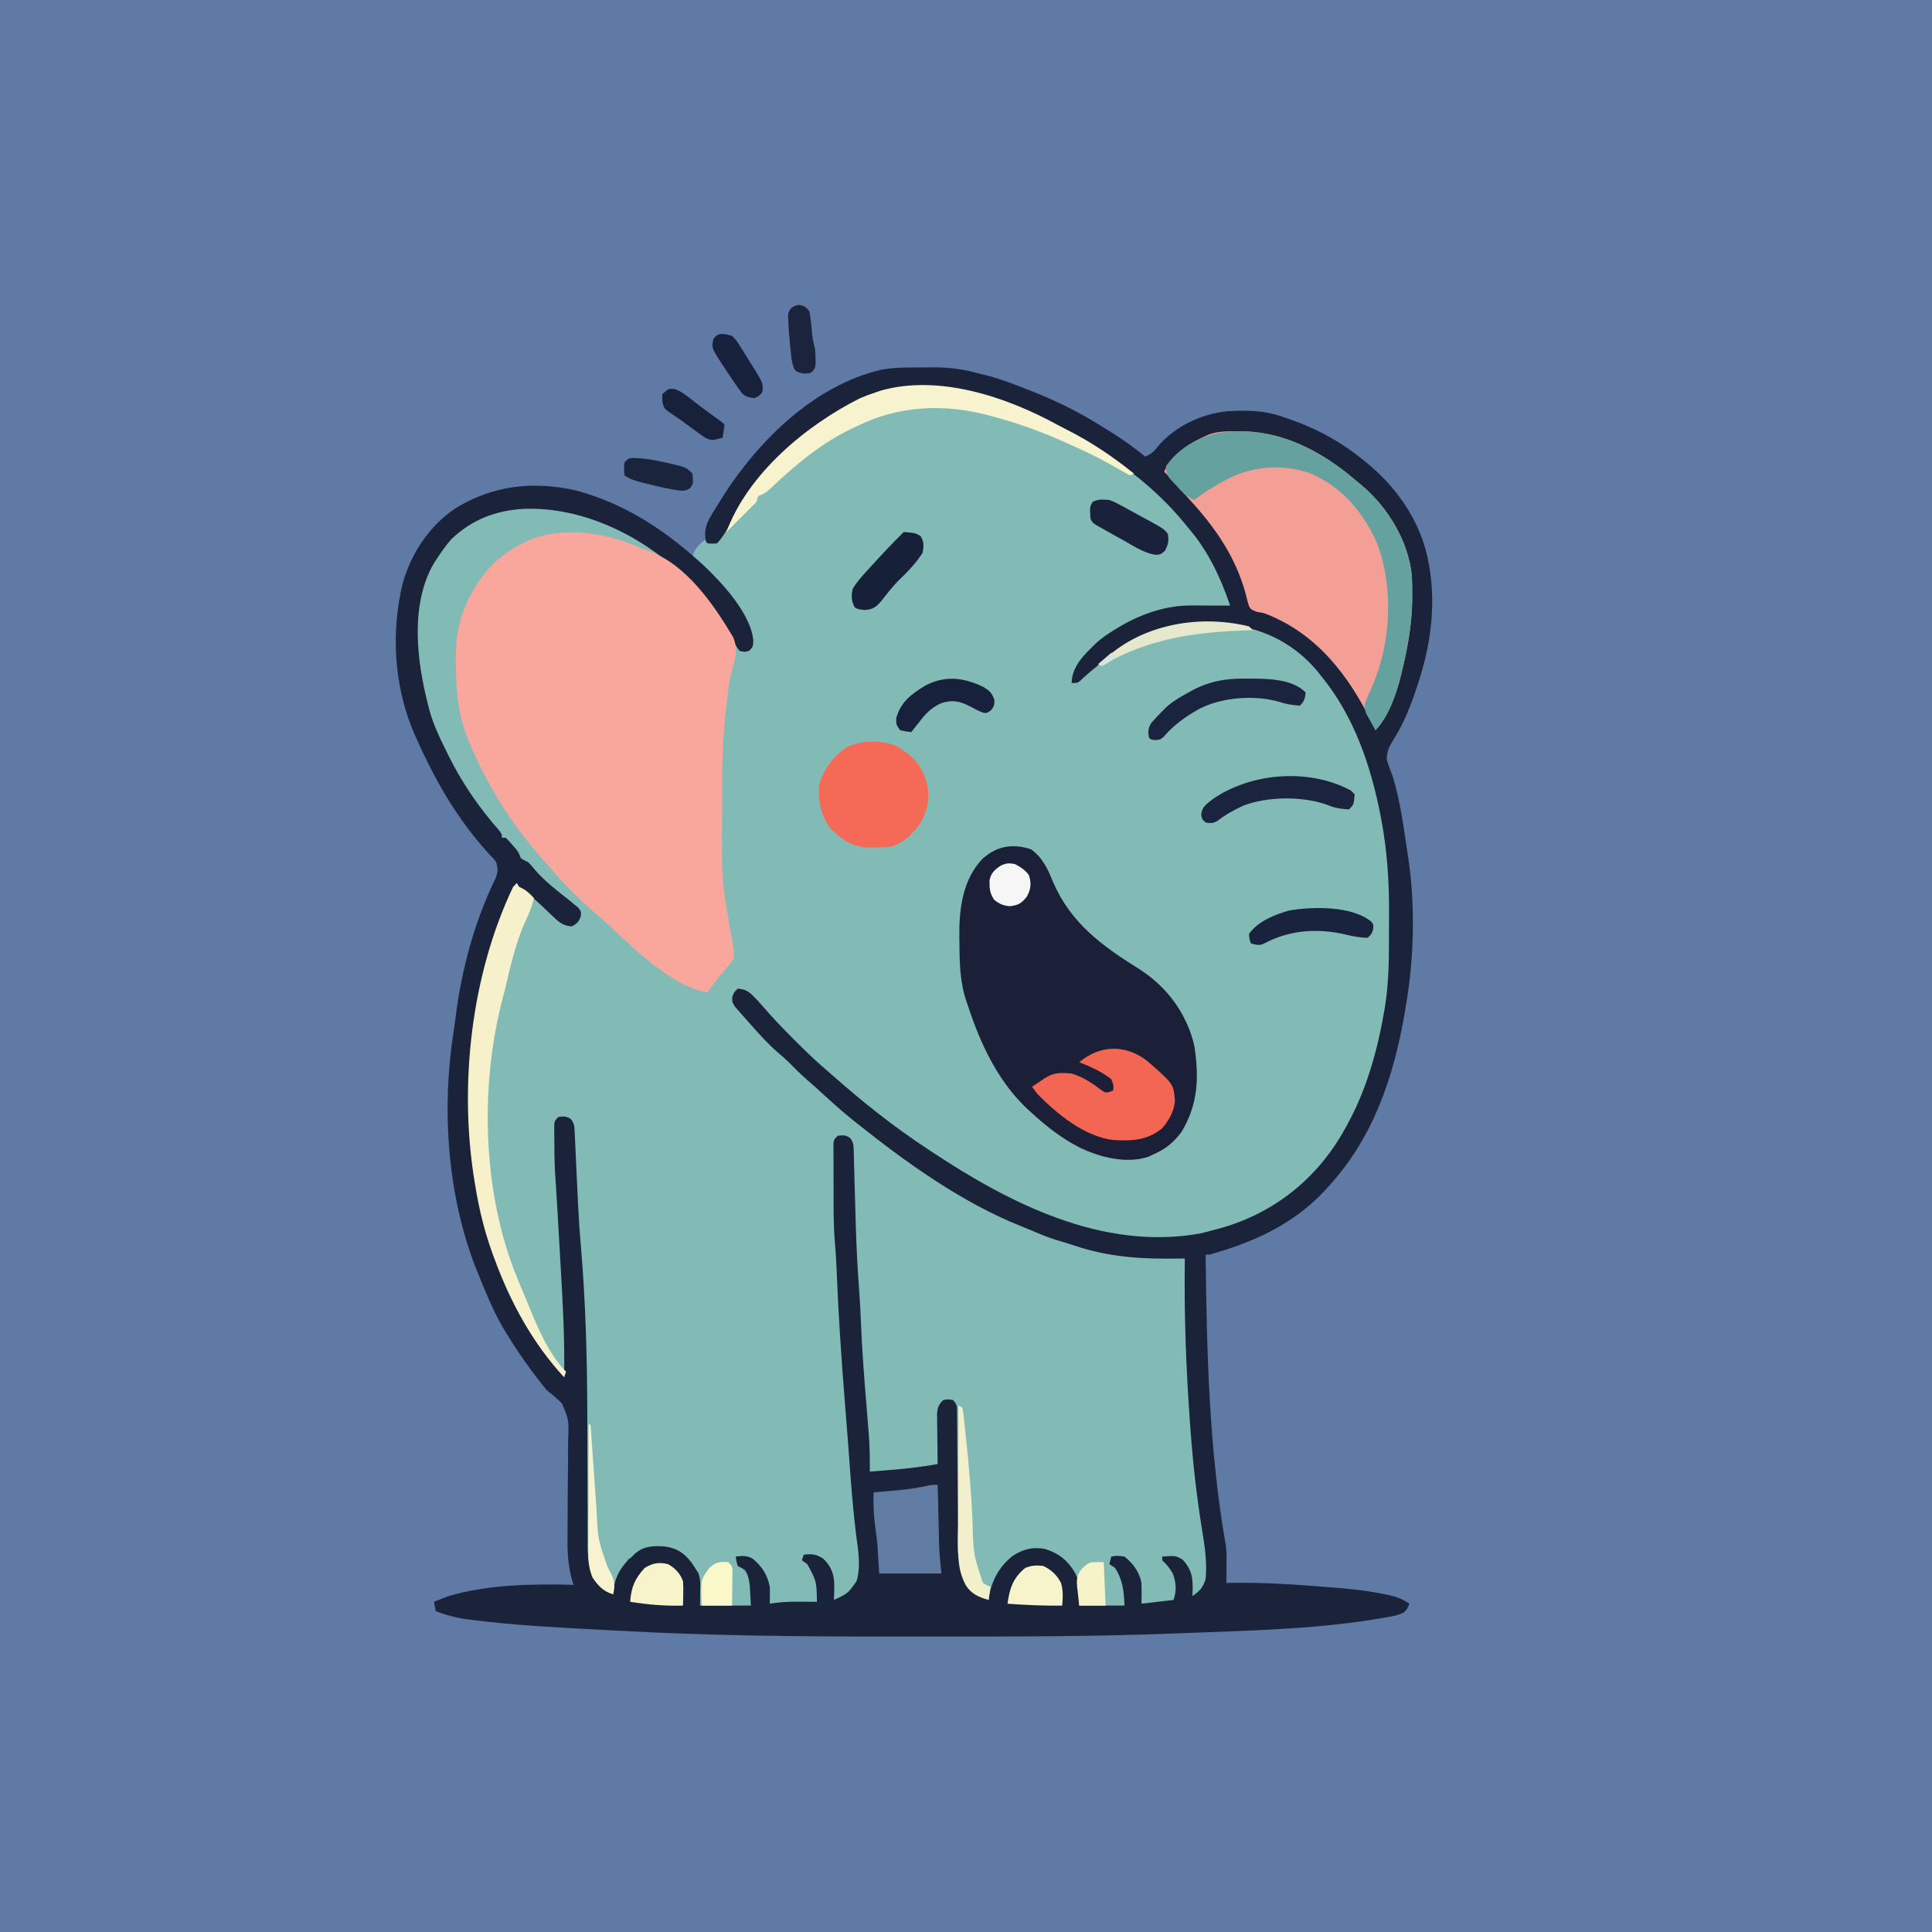 <svg version="1.1" xmlns="http://www.w3.org/2000/svg" width="1024" height="1024">
<rect width="100%" height="100%" fill="#333333" stroke="none"/>
<path d="M0 0 C337.92 0 675.84 0 1024 0 C1024 337.92 1024 675.84 1024 1024 C686.08 1024 348.16 1024 0 1024 C0 686.08 0 348.16 0 0 Z " fill="#5F7AA4" transform="translate(0,0)"/>
<path d="M0 0 C2.046 1.106 4.113 2.161 6.188 3.21 C14.646 7.519 22.552 12.14 30.206 17.782 C32.036 19.127 33.884 20.448 35.731 21.769 C49.358 31.627 61.751 42.543 71.899 56.027 C72.561 56.861 73.222 57.695 73.903 58.554 C78.067 63.972 81.492 69.642 84.712 75.652 C85.272 76.69 85.272 76.69 85.843 77.75 C88.791 83.409 91.899 89.55 91.899 96.027 C91.165 96.036 90.431 96.046 89.675 96.055 C68.955 96.361 68.955 96.361 48.899 101.027 C47.876 101.365 46.852 101.702 45.798 102.05 C31.275 107.453 15.869 117.815 8.899 132.027 C8.048 134.834 8.048 134.834 7.899 137.027 C11.782 134.85 14.989 132.327 18.337 129.402 C24.781 123.909 31.641 119.368 38.899 115.027 C40.108 114.286 40.108 114.286 41.341 113.531 C60.4 102.891 84.828 102.261 105.481 108.027 C129.101 115.806 144.906 134.374 155.884 155.952 C161.239 166.895 165.185 178.216 168.345 189.967 C168.706 191.31 169.074 192.65 169.45 193.989 C174.643 212.511 177.045 231.933 177.067 251.152 C177.071 252.179 177.074 253.206 177.077 254.264 C177.082 256.425 177.085 258.587 177.085 260.748 C177.087 263.991 177.105 267.233 177.124 270.476 C177.168 286.648 176.291 302.568 173.149 318.464 C172.979 319.329 172.81 320.193 172.635 321.083 C165.374 356.489 149.415 391.767 118.7 412.605 C107.578 419.857 95.711 424.696 82.899 428.027 C81.163 428.506 81.163 428.506 79.392 428.996 C32.397 439.958 -15.101 418.508 -54.318 394.348 C-88.481 372.947 -119.146 346.983 -147.663 318.589 C-148.401 317.856 -149.138 317.123 -149.898 316.368 C-153.988 312.267 -157.901 308.069 -161.671 303.671 C-162.765 302.412 -163.921 301.206 -165.101 300.027 C-167.703 300.347 -167.703 300.347 -170.101 301.027 C-170.967 303.262 -170.967 303.262 -171.101 306.027 C-169.535 308.765 -169.535 308.765 -167.163 311.339 C-166.332 312.301 -165.5 313.263 -164.644 314.253 C-161.842 317.308 -158.968 320.253 -155.991 323.136 C-154.124 325.004 -152.427 326.945 -150.726 328.964 C-147.292 332.962 -143.465 336.388 -139.515 339.867 C-137.425 341.737 -135.437 343.65 -133.476 345.652 C-129.856 349.322 -126.02 352.682 -122.101 356.027 C-120.645 357.282 -120.645 357.282 -119.159 358.562 C-96.505 377.999 -71.939 395.1 -46.101 410.027 C-45.333 410.471 -44.566 410.914 -43.776 411.372 C-32.525 417.833 -21.27 423.518 -9.101 428.027 C-7.902 428.475 -7.902 428.475 -6.678 428.933 C18.216 438.163 41.385 441.321 67.899 442.027 C67.921 443.497 67.921 443.497 67.944 444.997 C68.711 493.438 70.12 542.881 78.68 590.679 C80.087 598.8 81.439 607.775 78.587 615.652 C75.856 619.496 75.856 619.496 73.899 621.027 C73.239 621.027 72.579 621.027 71.899 621.027 C71.874 620.314 71.848 619.601 71.821 618.867 C71.442 612.469 70.677 608.249 66.899 603.027 C63.998 601.093 63.003 600.726 59.712 600.402 C58.454 600.278 57.196 600.154 55.899 600.027 C56.64 600.932 56.64 600.932 57.396 601.855 C58.036 602.654 58.677 603.453 59.337 604.277 C59.975 605.066 60.613 605.855 61.271 606.667 C64.229 610.953 64.175 614.884 63.899 620.027 C63.239 621.347 62.579 622.667 61.899 624.027 C56.289 624.357 50.679 624.687 44.899 625.027 C44.693 622.717 44.487 620.407 44.274 618.027 C43.522 611.326 41.734 606.791 36.899 602.027 C36.569 601.697 36.239 601.367 35.899 601.027 C33.566 600.986 31.232 600.984 28.899 601.027 C28.569 602.017 28.239 603.007 27.899 604.027 C28.82 604.417 28.82 604.417 29.759 604.816 C33.698 607.044 34.292 609.78 35.899 614.027 C35.899 617.987 35.899 621.947 35.899 626.027 C27.979 626.027 20.059 626.027 11.899 626.027 C11.693 623.737 11.487 621.448 11.274 619.089 C10.447 612.257 8.977 606.884 3.899 602.027 C-1.425 598.144 -6.961 596.099 -13.585 596.484 C-20.839 598.05 -26.706 602.608 -30.851 608.66 C-33.254 613.211 -34.702 618.089 -36.101 623.027 C-42.081 621.132 -46.103 619.171 -49.288 613.589 C-54.157 602.585 -53.418 589.751 -53.479 577.949 C-53.496 576.243 -53.513 574.538 -53.531 572.833 C-53.576 568.388 -53.611 563.943 -53.643 559.498 C-53.696 552.343 -53.76 545.188 -53.831 538.034 C-53.854 535.538 -53.87 533.042 -53.886 530.547 C-53.9 529.032 -53.913 527.517 -53.927 526.002 C-53.93 525.306 -53.932 524.61 -53.935 523.893 C-53.702 520.681 -53.702 520.681 -55.101 518.027 C-57.559 517.693 -57.559 517.693 -60.101 518.027 C-62.522 521.659 -62.405 523.553 -62.515 527.882 C-62.544 528.875 -62.544 528.875 -62.573 529.887 C-62.633 531.996 -62.679 534.105 -62.726 536.214 C-62.764 537.646 -62.803 539.078 -62.843 540.509 C-62.939 544.015 -63.023 547.521 -63.101 551.027 C-65.186 551.514 -67.272 551.999 -69.358 552.484 C-70.52 552.754 -71.682 553.025 -72.878 553.303 C-79.317 554.749 -85.286 555.072 -91.858 555.046 C-92.555 555.045 -93.252 555.044 -93.97 555.042 C-95.68 555.038 -97.39 555.033 -99.101 555.027 C-104.567 487.227 -104.567 487.227 -105.895 459.27 C-106.119 454.582 -106.372 449.896 -106.624 445.21 C-107.34 431.74 -108.055 418.275 -108.378 404.789 C-108.398 403.97 -108.418 403.151 -108.439 402.307 C-108.532 398.409 -108.612 394.511 -108.671 390.613 C-108.7 389.232 -108.728 387.852 -108.757 386.472 C-108.776 385.271 -108.794 384.07 -108.813 382.832 C-108.816 379.89 -108.816 379.89 -111.101 378.027 C-113.642 377.777 -113.642 377.777 -116.101 378.027 C-117.659 379.585 -117.228 381.082 -117.23 383.249 C-117.235 384.597 -117.235 384.597 -117.24 385.973 C-117.238 386.955 -117.235 387.937 -117.233 388.949 C-117.234 389.96 -117.235 390.971 -117.236 392.012 C-117.237 394.164 -117.235 396.317 -117.231 398.469 C-117.226 401.721 -117.231 404.974 -117.237 408.226 C-117.241 417.453 -117.223 426.614 -116.368 435.808 C-116.033 439.839 -115.865 443.868 -115.706 447.91 C-115.639 449.562 -115.572 451.214 -115.505 452.865 C-115.47 453.724 -115.435 454.582 -115.399 455.466 C-114.453 478.294 -112.724 501.034 -110.847 523.802 C-110.288 530.611 -109.767 537.423 -109.28 544.238 C-109.217 545.116 -109.154 545.995 -109.089 546.9 C-108.966 548.624 -108.842 550.349 -108.719 552.073 C-107.783 565.103 -106.699 578.071 -105.014 591.031 C-103.858 600.067 -102.886 608.632 -107.101 617.027 C-110.355 620.457 -113.582 621.766 -118.101 623.027 C-118.139 621.867 -118.139 621.867 -118.179 620.683 C-118.602 612.915 -119.589 606.901 -124.913 601.027 C-128.017 599.608 -130.738 599.833 -134.101 600.027 C-133.018 602.552 -132.032 604.093 -130.038 606.027 C-125.307 610.911 -127.101 617.474 -127.101 624.027 C-135.351 624.357 -143.601 624.687 -152.101 625.027 C-152.348 623.026 -152.596 621.026 -152.851 618.964 C-153.936 611.978 -155.418 607.782 -160.413 602.652 C-163.659 600.689 -166.349 600.321 -170.101 600.027 C-168.7 604.482 -166.456 606.843 -163.101 610.027 C-160.87 614.489 -162.057 621.246 -162.101 626.027 C-171.011 626.027 -179.921 626.027 -189.101 626.027 C-189.142 623.758 -189.183 621.489 -189.226 619.152 C-189.575 611.946 -191.296 606.61 -196.101 601.027 C-201.718 595.976 -207.585 595.643 -214.854 595.66 C-219.571 596.193 -221.605 597.92 -225.101 601.027 C-225.761 601.027 -226.421 601.027 -227.101 601.027 C-227.378 601.585 -227.655 602.143 -227.94 602.718 C-228.733 604.295 -229.538 605.865 -230.354 607.429 C-230.786 608.266 -231.218 609.102 -231.663 609.964 C-232.097 610.798 -232.532 611.632 -232.979 612.492 C-234.096 615.017 -234.668 617.308 -235.101 620.027 C-240.259 618.662 -243.304 615.412 -246.101 611.027 C-248.86 604.826 -249.532 599.808 -249.485 593.065 C-249.491 592.096 -249.496 591.127 -249.502 590.129 C-249.517 586.923 -249.512 583.717 -249.507 580.511 C-249.515 578.24 -249.525 575.969 -249.536 573.698 C-249.559 568.883 -249.574 564.068 -249.583 559.254 C-249.608 546.824 -249.692 534.394 -249.788 521.964 C-249.797 520.743 -249.807 519.521 -249.816 518.263 C-249.978 498.074 -250.483 477.936 -251.601 457.777 C-251.667 456.573 -251.733 455.368 -251.801 454.128 C-252.444 441.89 -252.444 441.89 -253.603 429.694 C-254.277 423.874 -254.509 418.036 -254.784 412.187 C-254.908 409.719 -255.032 407.251 -255.157 404.783 C-255.35 400.916 -255.54 397.049 -255.723 393.182 C-255.902 389.433 -256.092 385.685 -256.284 381.937 C-256.336 380.773 -256.389 379.608 -256.442 378.408 C-256.499 377.336 -256.556 376.264 -256.614 375.16 C-256.66 374.214 -256.706 373.269 -256.753 372.295 C-256.902 369.831 -256.902 369.831 -259.101 368.027 C-261.642 367.777 -261.642 367.777 -264.101 368.027 C-266.015 369.941 -265.268 373.304 -265.287 375.876 C-265.286 376.878 -265.285 377.881 -265.284 378.914 C-265.283 379.971 -265.282 381.029 -265.281 382.119 C-265.176 396.621 -264.205 411.084 -263.305 425.553 C-263.068 429.369 -262.84 433.185 -262.61 437.001 C-262.52 438.502 -262.43 440.002 -262.339 441.502 C-262.295 442.235 -262.251 442.967 -262.206 443.722 C-262.074 445.901 -261.943 448.079 -261.811 450.258 C-259.928 481.309 -259.928 481.309 -260.038 494.214 C-260.043 495.273 -260.047 496.332 -260.052 497.423 C-260.063 499.958 -260.079 502.492 -260.101 505.027 C-278.009 487.436 -289.509 465.428 -298.101 442.027 C-298.483 440.995 -298.483 440.995 -298.874 439.942 C-303.187 428.171 -306.081 416.392 -308.101 404.027 C-308.327 402.702 -308.327 402.702 -308.558 401.35 C-316.781 351.558 -311.507 290.32 -288.101 245.027 C-287.111 244.367 -286.121 243.707 -285.101 243.027 C-285.101 243.687 -285.101 244.347 -285.101 245.027 C-284.507 245.298 -283.914 245.569 -283.303 245.848 C-281.132 247.01 -279.634 248.199 -277.858 249.89 C-277.267 250.448 -276.675 251.005 -276.065 251.58 C-275.458 252.16 -274.851 252.741 -274.226 253.339 C-266.992 261.335 -266.992 261.335 -257.851 264.964 C-254.997 264.217 -254.997 264.217 -253.101 262.027 C-253.028 259.247 -253.564 257.621 -255.436 255.548 C-257.257 253.894 -259.129 252.329 -261.038 250.777 C-262.412 249.623 -263.786 248.468 -265.159 247.312 C-265.833 246.751 -266.507 246.191 -267.202 245.613 C-273.425 240.414 -279.275 235.094 -284.495 228.882 C-286.094 227.034 -287.778 225.346 -289.538 223.652 C-292.101 221.027 -292.101 221.027 -292.101 219.027 C-292.761 219.027 -293.421 219.027 -294.101 219.027 C-311.067 200.979 -323.371 178.005 -332.101 155.027 C-332.616 153.831 -333.132 152.634 -333.663 151.402 C-341.831 129.486 -342.059 100.518 -333.448 78.812 C-325.748 62.898 -314.923 52.241 -298.101 46.027 C-281.68 41.208 -263.902 43.248 -248.101 49.027 C-247.319 49.311 -246.538 49.595 -245.733 49.888 C-233.991 54.27 -223.38 59.87 -213.101 67.027 C-212.526 67.426 -211.952 67.826 -211.36 68.237 C-196.977 78.411 -184.2 91.153 -175.503 106.558 C-175.061 107.338 -174.619 108.119 -174.164 108.922 C-173.302 110.468 -172.459 112.025 -171.637 113.592 C-170.559 115.551 -169.554 117.328 -168.101 119.027 C-165.437 119.759 -165.437 119.759 -163.101 119.027 C-161.76 117.897 -161.76 117.897 -161.792 114.949 C-162.167 110.18 -163.626 107.321 -166.038 103.277 C-166.444 102.578 -166.85 101.879 -167.269 101.159 C-170.973 94.942 -175.274 89.418 -180.101 84.027 C-180.901 83.118 -181.702 82.209 -182.526 81.273 C-185.955 77.418 -189.428 73.65 -193.101 70.027 C-191.75 65.608 -189.839 63.683 -186.101 61.027 C-185.771 61.357 -185.441 61.687 -185.101 62.027 C-182.699 62.46 -182.699 62.46 -180.101 62.027 C-178.238 60.297 -178.238 60.297 -176.788 57.839 C-176.19 56.924 -175.592 56.009 -174.976 55.066 C-173.06 51.961 -171.173 48.839 -169.288 45.714 C-152.693 18.545 -126.909 -6.967 -96.101 -16.973 C-95.175 -17.288 -94.249 -17.602 -93.296 -17.926 C-62.695 -26.669 -26.817 -14.684 0 0 Z " fill="#82BBB5" transform="translate(560.101,224.973)"/>
<path d="M0 0 C2.194 -0.01 4.388 -0.041 6.582 -0.072 C15.521 -0.139 23.499 0.812 32.162 3.24 C33.933 3.68 35.704 4.117 37.475 4.553 C44.882 6.631 52.025 9.392 59.162 12.24 C59.986 12.568 60.81 12.896 61.659 13.233 C74.168 18.263 85.762 24.051 97.162 31.24 C98.445 32.036 99.727 32.831 101.01 33.627 C107.682 37.807 114.076 42.233 120.162 47.24 C123.375 45.868 124.961 44.456 127.037 41.678 C135.926 31.206 149.686 24.752 163.162 23.24 C173.496 22.643 183.367 22.6 193.162 26.24 C194.381 26.654 195.599 27.068 196.854 27.494 C211.953 32.742 224.9 40.008 237.162 50.24 C238.058 50.983 238.954 51.725 239.877 52.49 C255.259 65.763 266.975 83.75 270.412 103.928 C270.664 105.387 270.664 105.387 270.92 106.875 C274.136 126.556 271.351 147.326 265.162 166.24 C264.758 167.485 264.758 167.485 264.346 168.755 C261.051 178.727 257.59 187.965 251.975 196.865 C249.786 200.413 248.164 203.216 248.158 207.502 C248.919 210.579 249.976 213.301 251.162 216.24 C255.36 229.537 257.08 243.489 259.162 257.24 C259.37 258.588 259.37 258.588 259.582 259.963 C263.379 285.697 262.649 313.69 258.162 339.24 C258.023 340.075 257.884 340.91 257.74 341.77 C251.939 376.006 240.977 408.4 217.162 434.24 C216.288 435.197 215.414 436.153 214.514 437.139 C197.803 454.634 177.191 463.74 154.162 470.24 C153.502 470.24 152.842 470.24 152.162 470.24 C152.781 521.42 153.906 572.985 162.738 623.534 C163.125 625.999 163.278 628.273 163.26 630.764 C163.258 631.48 163.255 632.195 163.252 632.933 C163.239 634.261 163.239 634.261 163.225 635.615 C163.213 637.154 163.202 638.692 163.191 640.231 C163.182 641.567 163.172 642.904 163.162 644.24 C164.452 644.22 165.743 644.2 167.072 644.179 C180.637 644.033 194.048 644.644 207.568 645.729 C210.857 645.991 214.147 646.229 217.438 646.467 C227.371 647.221 237.166 648.179 246.932 650.193 C247.699 650.35 248.466 650.507 249.256 650.668 C253.383 651.595 256.678 652.832 260.162 655.24 C259.212 657.617 258.614 658.968 256.388 660.311 C254.004 661.306 251.841 661.805 249.295 662.24 C248.339 662.404 247.384 662.568 246.399 662.737 C244.859 662.986 244.859 662.986 243.287 663.24 C241.673 663.503 241.673 663.503 240.025 663.771 C207.182 668.942 173.395 669.517 140.201 670.842 C138.985 670.891 138.985 670.891 137.743 670.94 C94.831 672.642 51.925 672.7 8.985 672.626 C1.621 672.615 -5.743 672.619 -13.107 672.631 C-62.707 672.714 -112.141 672.199 -161.671 669.416 C-166.536 669.146 -171.403 668.894 -176.269 668.642 C-184.129 668.235 -191.984 667.766 -199.838 667.24 C-200.979 667.165 -202.12 667.089 -203.296 667.011 C-214.514 666.246 -225.685 665.249 -236.838 663.803 C-237.716 663.693 -238.594 663.582 -239.499 663.469 C-245.208 662.678 -250.437 661.248 -255.838 659.24 C-256.333 656.765 -256.333 656.765 -256.838 654.24 C-255.26 653.601 -253.675 652.98 -252.088 652.365 C-250.765 651.843 -250.765 651.843 -249.416 651.311 C-228.449 645.039 -204.559 644.636 -182.838 645.24 C-183.052 644.589 -183.267 643.938 -183.488 643.267 C-186.056 634.493 -186.175 626.32 -186.034 617.276 C-185.997 614.643 -185.985 612.01 -185.98 609.376 C-185.966 601.898 -185.93 594.42 -185.821 586.942 C-185.755 582.344 -185.739 577.747 -185.754 573.148 C-185.75 571.409 -185.728 569.67 -185.687 567.932 C-185.296 557.974 -185.296 557.974 -189.014 549.034 C-191.502 546.545 -194.073 544.41 -196.838 542.24 C-199.177 539.598 -201.293 536.82 -203.4 533.99 C-203.947 533.265 -204.493 532.54 -205.057 531.792 C-210.005 525.154 -214.563 518.329 -218.838 511.24 C-219.613 509.966 -219.613 509.966 -220.404 508.666 C-225.788 499.321 -229.828 489.232 -233.838 479.24 C-234.127 478.52 -234.416 477.801 -234.714 477.059 C-249.988 437.946 -252.873 392.03 -246.243 350.844 C-245.851 348.328 -245.523 345.811 -245.217 343.283 C-242.165 319.076 -235.374 294.157 -224.822 272.119 C-223.018 268.307 -222.611 266.274 -223.838 262.24 C-225.222 260.303 -225.222 260.303 -227.088 258.49 C-243.739 240.442 -255.92 219.594 -265.838 197.24 C-266.255 196.335 -266.673 195.43 -267.103 194.498 C-276.995 171.811 -279.464 145.426 -274.838 121.24 C-274.655 120.237 -274.472 119.234 -274.283 118.201 C-270.609 101.011 -260.105 84.291 -245.326 74.592 C-225.494 62.438 -204.434 60.105 -181.76 65.139 C-156.606 71.885 -136.099 85.071 -116.838 102.24 C-116.06 102.932 -115.283 103.625 -114.482 104.338 C-104.372 113.895 -88.673 130.564 -87.545 144.982 C-87.838 148.24 -87.838 148.24 -89.838 150.24 C-92.15 150.865 -92.15 150.865 -94.838 150.24 C-96.038 148.695 -96.038 148.695 -97.228 146.674 C-97.663 145.946 -98.098 145.218 -98.546 144.469 C-98.972 143.733 -99.398 142.998 -99.838 142.24 C-106.646 130.531 -114.157 120.748 -123.838 111.24 C-125.044 110.053 -125.044 110.053 -126.275 108.842 C-148.297 88.358 -178.525 73.957 -208.834 74.92 C-224.025 75.719 -236.796 80.596 -247.838 91.24 C-250.796 94.74 -253.377 98.377 -255.838 102.24 C-256.248 102.873 -256.657 103.506 -257.08 104.158 C-269.6 126.141 -265.906 155.942 -259.838 179.24 C-259.638 180.046 -259.438 180.852 -259.232 181.682 C-257.054 189.618 -253.485 196.899 -249.838 204.24 C-249.532 204.861 -249.226 205.482 -248.911 206.121 C-241.866 220.294 -233.061 233.085 -222.638 244.982 C-220.838 247.24 -220.838 247.24 -220.838 249.24 C-220.178 249.24 -219.518 249.24 -218.838 249.24 C-217.146 250.885 -217.146 250.885 -215.275 253.053 C-214.655 253.76 -214.035 254.468 -213.396 255.197 C-211.838 257.24 -211.838 257.24 -210.838 260.24 C-209.508 260.915 -208.174 261.58 -206.838 262.24 C-205.084 264.088 -205.084 264.088 -203.275 266.303 C-197.915 272.519 -191.512 277.331 -185.099 282.408 C-184.27 283.095 -183.442 283.782 -182.588 284.49 C-181.466 285.395 -181.466 285.395 -180.322 286.318 C-178.838 288.24 -178.838 288.24 -178.994 290.857 C-180.057 293.861 -180.995 294.819 -183.838 296.24 C-188.715 296.006 -191.325 293.372 -194.65 290.115 C-195.708 289.112 -196.767 288.109 -197.826 287.107 C-198.338 286.617 -198.851 286.127 -199.379 285.622 C-201.324 283.78 -203.321 282.003 -205.338 280.24 C-206.219 279.467 -206.219 279.467 -207.119 278.678 C-208.975 277.125 -210.898 275.686 -212.838 274.24 C-216.343 281.602 -219.305 288.992 -221.838 296.74 C-222.352 298.31 -222.352 298.31 -222.878 299.912 C-228.574 317.51 -232.281 334.915 -234.838 353.24 C-235.017 354.448 -235.197 355.656 -235.382 356.901 C-236.843 367.389 -237.236 377.72 -237.213 388.303 C-237.213 389.165 -237.213 390.028 -237.213 390.916 C-237.169 412.938 -235.281 435.081 -228.838 456.24 C-228.453 457.566 -228.069 458.891 -227.685 460.217 C-219.51 487.89 -206.414 512.232 -187.838 534.24 C-187.491 515.172 -188.511 496.241 -189.634 477.217 C-189.87 473.184 -190.098 469.151 -190.328 465.117 C-190.667 459.178 -191.008 453.239 -191.357 447.301 C-191.415 446.303 -191.415 446.303 -191.475 445.285 C-191.68 441.82 -191.892 438.357 -192.115 434.893 C-192.16 434.179 -192.206 433.464 -192.253 432.728 C-192.38 430.758 -192.508 428.788 -192.637 426.818 C-192.945 421.333 -193.022 415.858 -193.025 410.365 C-193.037 409.309 -193.05 408.254 -193.062 407.166 C-193.064 406.162 -193.066 405.158 -193.068 404.123 C-193.072 403.23 -193.076 402.337 -193.081 401.417 C-192.838 399.24 -192.838 399.24 -190.838 397.24 C-188.057 396.884 -186.503 396.745 -184.214 398.448 C-182.415 400.791 -182.387 402.294 -182.253 405.233 C-182.2 406.253 -182.147 407.273 -182.092 408.324 C-182.048 409.434 -182.004 410.543 -181.959 411.686 C-181.872 413.421 -181.872 413.421 -181.784 415.192 C-181.601 418.916 -181.437 422.64 -181.275 426.365 C-181.051 431.201 -180.818 436.037 -180.584 440.873 C-180.497 442.704 -180.497 442.704 -180.408 444.572 C-180.043 451.997 -179.523 459.39 -178.873 466.795 C-176.483 495.154 -175.698 523.579 -175.564 552.029 C-175.558 553.208 -175.553 554.387 -175.547 555.601 C-175.496 566.512 -175.464 577.422 -175.457 588.333 C-175.452 594.394 -175.428 600.456 -175.391 606.517 C-175.382 608.792 -175.379 611.067 -175.385 613.341 C-175.392 616.494 -175.374 619.645 -175.352 622.797 C-175.36 623.712 -175.368 624.626 -175.377 625.568 C-175.287 632.655 -173.969 639.866 -169 645.221 C-166.732 647.228 -164.548 648.885 -161.838 650.24 C-161.755 649.25 -161.673 648.26 -161.588 647.24 C-160.566 640.231 -157.174 634.832 -151.838 630.24 C-151.37 629.774 -150.902 629.307 -150.42 628.826 C-145.716 624.668 -141.115 624.556 -134.994 624.83 C-128.361 625.692 -124.556 627.979 -120.463 633.24 C-119.549 634.547 -118.671 635.881 -117.838 637.24 C-117.265 638.114 -117.265 638.114 -116.681 639.006 C-115.439 642.297 -115.628 645.529 -115.713 648.99 C-115.754 651.383 -115.795 653.775 -115.838 656.24 C-106.928 656.24 -98.018 656.24 -88.838 656.24 C-88.961 654.033 -89.085 651.826 -89.213 649.553 C-89.282 648.311 -89.352 647.07 -89.424 645.791 C-89.805 642.522 -90.332 640.149 -91.838 637.24 C-92.518 636.91 -93.199 636.58 -93.9 636.24 C-94.54 635.91 -95.179 635.58 -95.838 635.24 C-96.588 632.615 -96.588 632.615 -96.838 630.24 C-93.498 629.831 -90.894 629.621 -87.92 631.365 C-82.957 635.429 -80.133 639.918 -78.838 646.24 C-78.772 647.822 -78.752 649.407 -78.775 650.99 C-78.784 651.789 -78.793 652.589 -78.802 653.412 C-78.82 654.317 -78.82 654.317 -78.838 655.24 C-77.703 655.077 -76.569 654.913 -75.4 654.744 C-70.863 654.177 -66.404 654.126 -61.838 654.178 C-61.063 654.182 -60.288 654.187 -59.49 654.191 C-57.606 654.203 -55.722 654.221 -53.838 654.24 C-54.041 643.36 -54.041 643.36 -58.963 634.24 C-59.911 633.58 -60.86 632.92 -61.838 632.24 C-61.508 631.25 -61.178 630.26 -60.838 629.24 C-56.458 628.802 -54.356 628.911 -50.588 631.303 C-46.591 635.15 -44.97 638.888 -44.662 644.357 C-44.651 647.325 -44.706 650.275 -44.838 653.24 C-37.385 649.774 -37.385 649.774 -32.838 643.24 C-30.395 635.247 -32.095 626.291 -33.15 618.178 C-34.712 605.383 -35.719 592.579 -36.639 579.726 C-36.765 577.967 -36.891 576.209 -37.017 574.451 C-37.113 573.11 -37.113 573.11 -37.211 571.741 C-37.714 564.771 -38.271 557.806 -38.845 550.842 C-40.899 525.813 -42.547 500.822 -43.538 475.728 C-43.713 471.489 -43.986 467.282 -44.377 463.057 C-45.138 453.822 -45.024 444.548 -45.023 435.289 C-45.025 432.022 -45.043 428.755 -45.062 425.488 C-45.065 423.412 -45.067 421.336 -45.068 419.26 C-45.075 418.283 -45.082 417.306 -45.09 416.299 C-45.087 415.4 -45.084 414.502 -45.081 413.575 C-45.082 412.784 -45.083 411.993 -45.085 411.178 C-44.838 409.24 -44.838 409.24 -42.838 407.24 C-40.058 406.884 -38.503 406.75 -36.208 408.442 C-34.393 410.824 -34.42 412.341 -34.345 415.321 C-34.312 416.363 -34.278 417.405 -34.244 418.479 C-34.222 419.612 -34.2 420.745 -34.177 421.912 C-34.125 423.679 -34.125 423.679 -34.072 425.481 C-33.999 428.006 -33.932 430.532 -33.871 433.058 C-33.712 439.601 -33.507 446.143 -33.306 452.686 C-33.268 453.965 -33.23 455.244 -33.191 456.563 C-32.869 467.092 -32.319 477.582 -31.535 488.087 C-31.091 494.061 -30.755 500.027 -30.521 506.012 C-29.928 521.172 -28.732 536.263 -27.492 551.382 C-27.216 554.755 -26.947 558.128 -26.677 561.502 C-26.593 562.505 -26.509 563.509 -26.422 564.542 C-25.872 571.454 -25.745 578.308 -25.838 585.24 C-22.275 584.955 -18.712 584.662 -15.15 584.365 C-13.668 584.247 -13.668 584.247 -12.156 584.127 C-4.656 583.496 2.737 582.466 10.162 581.24 C10.147 580.352 10.131 579.465 10.115 578.55 C10.064 575.247 10.026 571.945 9.998 568.643 C9.982 567.215 9.962 565.787 9.936 564.359 C9.9 562.304 9.883 560.249 9.869 558.193 C9.854 556.957 9.838 555.722 9.822 554.448 C10.186 551.016 10.703 549.62 13.162 547.24 C15.725 546.865 15.725 546.865 18.162 547.24 C20.582 549.66 20.409 550.929 20.452 554.231 C20.451 554.924 20.45 555.616 20.449 556.329 C20.456 557.06 20.463 557.79 20.47 558.543 C20.484 560.133 20.493 561.724 20.498 563.314 C20.506 565.843 20.527 568.371 20.55 570.899 C20.599 576.284 20.632 581.668 20.662 587.053 C20.698 593.257 20.741 599.462 20.798 605.667 C20.818 608.137 20.827 610.608 20.835 613.079 C20.332 631.222 20.332 631.222 27.162 647.24 C30.344 649.566 33.646 651.468 37.162 653.24 C37.245 652.436 37.327 651.631 37.412 650.803 C39.221 642.21 43.153 635.038 50.198 629.697 C55.746 626.204 60.681 625.029 67.162 626.24 C74.594 628.633 79.312 632.482 83.162 639.24 C86.071 645.189 85.162 648.884 85.162 656.24 C93.082 656.24 101.002 656.24 109.162 656.24 C108.808 648.436 108.346 642.884 104.162 636.24 C103.172 635.58 102.182 634.92 101.162 634.24 C101.492 632.92 101.822 631.6 102.162 630.24 C105.225 629.74 105.225 629.74 109.162 630.24 C113.692 633.882 117.144 638.471 118.162 644.24 C118.3 647.925 118.252 651.55 118.162 655.24 C123.772 654.58 129.382 653.92 135.162 653.24 C136.804 648.316 136.576 644.46 134.912 639.553 C133.272 636.448 131.7 634.603 129.162 632.24 C129.162 631.58 129.162 630.92 129.162 630.24 C136.322 629.755 136.322 629.755 139.975 631.865 C145.024 637.347 145.47 641.836 145.268 649.045 C145.233 649.769 145.198 650.494 145.162 651.24 C148.968 648.536 150.767 646.69 152.162 642.24 C153.056 633.27 151.644 624.4 150.197 615.566 C147.377 598.195 145.461 580.788 144.162 563.24 C144.096 562.341 144.029 561.441 143.96 560.514 C141.796 531.06 140.689 501.772 141.162 472.24 C140.444 472.256 139.726 472.272 138.985 472.288 C119.28 472.66 101.401 471.764 82.674 465.428 C79.767 464.445 76.866 463.567 73.912 462.74 C69.24 461.346 64.798 459.525 60.323 457.596 C58.261 456.711 56.185 455.858 54.096 455.041 C23.195 442.659 -5.909 421.885 -31.838 401.24 C-32.766 400.505 -33.694 399.771 -34.65 399.014 C-40.673 394.171 -46.392 389.061 -52.052 383.807 C-54.364 381.677 -56.704 379.601 -59.088 377.553 C-62.511 374.589 -65.677 371.421 -68.849 368.193 C-70.718 366.358 -72.645 364.673 -74.65 362.99 C-79.672 358.658 -84.075 353.768 -88.456 348.804 C-89.373 347.766 -90.295 346.732 -91.223 345.704 C-92.528 344.251 -93.808 342.777 -95.088 341.303 C-95.835 340.448 -96.583 339.593 -97.353 338.713 C-98.838 336.24 -98.838 336.24 -98.697 333.549 C-97.838 331.24 -97.838 331.24 -95.838 329.24 C-91.693 329.505 -89.763 330.834 -86.963 333.803 C-86.346 334.443 -85.73 335.084 -85.095 335.744 C-83.839 337.133 -82.59 338.528 -81.37 339.948 C-76.46 345.656 -71.234 350.992 -65.9 356.303 C-65.045 357.162 -64.19 358.021 -63.308 358.906 C-58.313 363.894 -53.206 368.658 -47.838 373.24 C-46.599 374.321 -45.363 375.403 -44.127 376.486 C-37.153 382.569 -30.132 388.543 -22.838 394.24 C-21.444 395.337 -21.444 395.337 -20.023 396.455 C-12.054 402.668 -3.881 408.466 4.537 414.053 C5.185 414.484 5.833 414.915 6.5 415.359 C48.203 443.034 97.395 468.193 149.037 459.053 C151.424 458.496 153.8 457.893 156.162 457.24 C156.802 457.074 157.442 456.908 158.101 456.736 C186.316 449.322 209.294 431.886 224.194 406.729 C224.854 405.568 225.51 404.405 226.162 403.24 C226.496 402.646 226.83 402.053 227.174 401.441 C237.467 382.812 243.249 361.94 246.85 341.053 C246.969 340.365 247.089 339.677 247.212 338.968 C249.39 325.5 249.349 311.973 249.348 298.368 C249.35 295.143 249.368 291.918 249.387 288.693 C249.432 272.388 248.41 256.414 245.412 240.365 C245.245 239.46 245.077 238.555 244.904 237.623 C239.728 210.909 230.675 184.427 213.162 163.24 C212.118 161.933 212.118 161.933 211.053 160.6 C199.831 147.248 184.213 138.846 166.912 136.615 C164.998 136.463 163.08 136.343 161.162 136.24 C160.471 136.201 159.78 136.162 159.067 136.121 C130.447 134.701 108.301 145.577 87.35 164.49 C86.787 165.032 86.223 165.573 85.643 166.131 C84.162 167.24 84.162 167.24 81.162 167.24 C81.358 158.047 88 152.137 94.226 145.989 C97.391 143.131 100.835 140.884 104.475 138.678 C105.247 138.207 106.019 137.737 106.814 137.252 C118.287 130.532 131.282 126.079 144.655 126.143 C145.853 126.146 147.052 126.149 148.287 126.152 C150.144 126.165 150.144 126.165 152.037 126.178 C153.298 126.182 154.559 126.187 155.858 126.191 C158.959 126.203 162.061 126.22 165.162 126.24 C160.075 111.237 153.533 97.356 143.162 85.24 C142.257 84.141 141.352 83.04 140.448 81.939 C125.873 64.36 107.935 50.592 88.162 39.24 C87.176 38.661 87.176 38.661 86.17 38.07 C55.987 20.382 17.335 4.14 -18.275 12.74 C-36.167 17.981 -52.41 28.518 -65.838 41.24 C-67.187 42.392 -68.541 43.538 -69.9 44.678 C-83.084 56.283 -92.655 71.341 -101.716 86.239 C-103.282 88.808 -104.702 91.104 -106.838 93.24 C-109.4 93.428 -109.4 93.428 -111.838 93.24 C-112.838 92.24 -112.838 92.24 -113.119 88.6 C-113.055 84.144 -111.672 81.315 -109.338 77.49 C-108.976 76.892 -108.614 76.293 -108.242 75.677 C-107.128 73.851 -105.987 72.044 -104.838 70.24 C-104.179 69.19 -103.52 68.139 -102.842 67.057 C-84.027 37.946 -54.622 9.301 -19.838 1.24 C-13.246 -0.041 -6.687 0.018 0 0 Z " fill="#1B233B" transform="translate(486.838,194.76)"/>
<path d="M0 0 C1.58 0.669 3.184 1.282 4.805 1.844 C24.956 8.967 39.435 30.112 49.891 47.66 C52.726 54.236 51.001 59.477 49.095 66.04 C47.818 70.919 47.27 75.857 46.699 80.859 C46.578 81.846 46.457 82.832 46.332 83.848 C44.843 96.294 44.156 108.646 44.121 121.18 C44.118 121.884 44.115 122.589 44.113 123.315 C44.098 127.055 44.088 130.795 44.084 134.535 C44.08 137.56 44.066 140.584 44.043 143.609 C43.785 177.277 43.785 177.277 49.727 210.295 C50.327 212.996 50.561 215.23 50.324 217.984 C48.531 220.633 48.531 220.633 46.137 223.359 C42.627 227.451 39.381 231.548 36.324 235.984 C16.711 232.762 -3.214 211.989 -17.363 199.078 C-19.332 197.295 -21.335 195.573 -23.363 193.859 C-32.775 185.658 -41.671 176.558 -49.676 166.984 C-50.88 165.613 -50.88 165.613 -52.109 164.215 C-67.956 146.083 -80.488 126.218 -89.676 103.984 C-90.099 102.987 -90.521 101.989 -90.957 100.961 C-96.059 88.091 -96.968 75.445 -97.051 61.734 C-97.065 60.467 -97.078 59.201 -97.093 57.895 C-97.037 46.69 -95.154 36.748 -89.926 26.797 C-89.574 26.117 -89.223 25.437 -88.861 24.736 C-82.236 12.233 -72.662 2.87 -59.676 -3.016 C-58.815 -3.409 -57.954 -3.802 -57.066 -4.207 C-38.706 -11.177 -17.524 -7.531 0 0 Z " fill="#F9A69D" transform="translate(338.676,290.016)"/>
<path d="M0 0 C6.27 4.702 8.8 10.379 11.688 17.438 C21.137 39.359 37.841 51.348 57.5 63.625 C71.965 72.826 82.643 87.276 86.5 104.125 C89.111 120.672 88.574 135.337 79.637 149.914 C75.467 155.58 70.939 159.101 64.5 161.875 C63.739 162.239 62.979 162.602 62.195 162.977 C50.416 166.903 36.237 163.229 25.527 157.992 C16.143 153.123 8.241 147.026 0.5 139.875 C-0.587 138.91 -0.587 138.91 -1.695 137.926 C-17.58 123.102 -26.843 103.167 -33.5 82.875 C-33.727 82.23 -33.955 81.585 -34.189 80.92 C-37.816 70.424 -37.914 59.734 -38 48.75 C-38.011 48.029 -38.021 47.308 -38.032 46.566 C-38.198 31.874 -36.379 16.1 -25.699 5.004 C-18.142 -1.745 -9.827 -3.159 0 0 Z " fill="#1B2038" transform="translate(546.5,450.125)"/>
<path d="M0 0 C1.025 0.011 2.05 0.022 3.106 0.033 C25.589 0.507 46.05 11.889 62.75 26.375 C63.594 27.062 64.439 27.749 65.309 28.457 C79.341 40.257 90.17 58.028 92.068 76.464 C92.225 79.795 92.268 83.103 92.25 86.438 C92.245 88.249 92.245 88.249 92.239 90.098 C92.01 102.856 89.764 115.01 86.75 127.375 C86.502 128.428 86.502 128.428 86.25 129.501 C84.011 138.755 79.615 151.51 72.75 158.375 C72.277 157.382 71.804 156.39 71.316 155.367 C58.793 129.47 41.533 106.842 13.75 96.375 C11.847 96.029 11.847 96.029 9.906 95.676 C6.75 94.375 6.75 94.375 5.803 92.749 C5.04 90.498 4.475 88.253 3.938 85.938 C-1.603 65.759 -12.83 50.065 -26.922 34.887 C-29.607 31.99 -32.198 29.022 -34.777 26.031 C-36.213 24.416 -37.706 22.887 -39.25 21.375 C-34.928 11.883 -24.896 5.701 -15.605 1.695 C-10.469 -0.143 -5.402 -0.077 0 0 Z " fill="#F39F96" transform="translate(656.25,228.625)"/>
<path d="M0 0 C1.025 0.011 2.05 0.022 3.106 0.033 C25.589 0.507 46.05 11.889 62.75 26.375 C63.594 27.062 64.439 27.749 65.309 28.457 C79.341 40.257 90.17 58.028 92.068 76.464 C92.225 79.795 92.268 83.103 92.25 86.438 C92.245 88.249 92.245 88.249 92.239 90.098 C92.01 102.856 89.764 115.01 86.75 127.375 C86.502 128.428 86.502 128.428 86.25 129.501 C84.011 138.755 79.615 151.51 72.75 158.375 C71.684 156.514 70.648 154.635 69.625 152.75 C69.045 151.706 68.465 150.662 67.867 149.586 C66.47 145.569 67.023 144.197 68.75 140.375 C69.201 139.354 69.652 138.333 70.117 137.281 C70.864 135.595 70.864 135.595 71.625 133.875 C81.043 111.003 82.427 82.522 73.625 59.312 C66.302 43.016 55.571 30.01 39 22.562 C25.04 17.462 10.869 18.004 -2.75 23.887 C-10.089 27.327 -16.795 31.482 -23.25 36.375 C-27.414 34.769 -30.058 31.719 -33 28.5 C-33.507 27.97 -34.013 27.44 -34.535 26.895 C-37.442 23.737 -38.25 22.827 -38.25 18.375 C-29.253 5.872 -14.873 -0.213 0 0 Z " fill="#65A19F" transform="translate(656.25,228.625)"/>
<path d="M0 0 C1.746 1.125 1.746 1.125 3.375 2.375 C3.985 2.788 4.594 3.2 5.223 3.625 C11.237 8.12 14.405 14.075 16.043 21.336 C17.095 29.442 15.605 35.622 11.016 42.375 C7.02 47.358 1.855 52.284 -4.625 53.375 C-7.081 53.494 -9.541 53.55 -12 53.562 C-13.286 53.577 -14.573 53.591 -15.898 53.605 C-24.42 53.078 -30.204 48.981 -35.938 42.938 C-40.434 36.109 -41.949 29.562 -41.625 21.375 C-39.694 12.487 -34.155 5.488 -26.75 0.375 C-19.346 -3.385 -7.485 -3.472 0 0 Z " fill="#F56A56" transform="translate(475.625,395.625)"/>
<path d="M0 0 C0.33 0.66 0.66 1.32 1 2 C1.897 2.433 1.897 2.433 2.812 2.875 C5.388 4.2 7.035 5.894 9 8 C7.964 12.239 6.594 15.947 4.688 19.875 C-0.729 31.52 -3.48 44.393 -6.467 56.837 C-6.865 58.452 -7.281 60.063 -7.707 61.671 C-19.803 107.944 -18.227 164.641 0 209 C0.388 209.969 0.776 210.939 1.176 211.938 C1.981 213.911 2.805 215.877 3.645 217.836 C4.606 220.08 5.538 222.337 6.449 224.602 C11.184 236.166 17.09 250.09 26 259 C25.67 259.99 25.34 260.98 25 262 C8.181 243.742 -3.471 222.231 -12 199 C-12.255 198.312 -12.51 197.624 -12.773 196.916 C-17.086 185.144 -19.98 173.365 -22 161 C-22.226 159.675 -22.226 159.675 -22.458 158.323 C-30.862 107.433 -24.359 48.711 -2 2 C-1.34 1.34 -0.68 0.68 0 0 Z " fill="#F6F1CA" transform="translate(274,468)"/>
<path d="M0 0 C14.143 12.339 14.143 12.339 14.879 21.262 C14.441 26.945 11.712 31.502 8.129 35.824 C0.374 42.206 -7.921 42.652 -17.598 42.085 C-33.028 40.315 -47.416 28.38 -57.871 17.824 C-58.899 16.513 -59.91 15.186 -60.871 13.824 C-59.414 12.844 -57.955 11.865 -56.496 10.887 C-55.684 10.341 -54.872 9.796 -54.035 9.234 C-49.382 6.202 -45.334 6.267 -39.871 6.824 C-33.842 8.583 -28.89 12.007 -23.914 15.75 C-21.914 17.057 -21.914 17.057 -19.609 16.492 C-19.036 16.272 -18.462 16.051 -17.871 15.824 C-17.579 13.022 -17.579 13.022 -18.871 9.824 C-23.911 5.814 -29.904 3.159 -35.871 0.824 C-24.849 -8.361 -11.526 -8.734 0 0 Z " fill="#F26653" transform="translate(607.871,562.176)"/>
<path d="M0 0 C2.046 1.106 4.113 2.161 6.188 3.21 C18.735 9.604 29.91 17.196 40.899 26.027 C39.909 26.522 39.909 26.522 38.899 27.027 C36.435 25.763 34.087 24.443 31.712 23.027 C24.638 18.937 17.492 15.281 10.021 11.969 C8.518 11.301 7.018 10.627 5.521 9.948 C-7.106 4.232 -19.698 -0.439 -33.101 -3.973 C-33.849 -4.183 -34.598 -4.394 -35.369 -4.61 C-59.238 -11.23 -83.914 -10.101 -106.101 1.027 C-106.918 1.406 -107.735 1.785 -108.577 2.175 C-124.698 9.8 -138.753 21.567 -151.577 33.812 C-154.101 36.027 -154.101 36.027 -156.374 37.148 C-158.468 37.96 -158.468 37.96 -159.101 41.027 C-160.719 42.74 -162.397 44.398 -164.101 46.027 C-165.291 47.212 -166.478 48.399 -167.663 49.589 C-170.142 52.069 -172.621 54.548 -175.101 57.027 C-163.74 26.126 -132.975 0.548 -104.616 -13.727 C-101.806 -14.972 -99.023 -16.024 -96.101 -16.973 C-95.175 -17.288 -94.249 -17.602 -93.296 -17.926 C-62.695 -26.669 -26.817 -14.684 0 0 Z " fill="#F6F3CE" transform="translate(560.101,224.973)"/>
<path d="M0 0 C0.025 1.104 0.05 2.208 0.076 3.345 C0.171 7.477 0.271 11.609 0.372 15.741 C0.415 17.523 0.457 19.304 0.497 21.086 C0.556 23.66 0.619 26.234 0.684 28.809 C0.7 29.593 0.717 30.378 0.734 31.187 C0.875 36.547 1.403 41.629 2 47 C-8.89 47 -19.78 47 -31 47 C-31.33 41.72 -31.66 36.44 -32 31 C-32.318 28.225 -32.662 25.452 -33.062 22.688 C-33.901 16.399 -34.191 10.333 -34 4 C-33.416 3.95 -32.832 3.9 -32.231 3.848 C-29.528 3.613 -26.827 3.369 -24.125 3.125 C-22.748 3.007 -22.748 3.007 -21.344 2.887 C-15.83 2.382 -10.497 1.595 -5.089 0.398 C-3 0 -3 0 0 0 Z " fill="#617CA2" transform="translate(497,787)"/>
<path d="M0 0 C0.99 0.99 0.99 0.99 2 2 C1.545 7.455 1.545 7.455 -1 10 C-4.806 9.75 -7.874 9.457 -11.406 8.023 C-24.523 2.848 -43.863 2.969 -57 8 C-61.635 10.183 -66.093 12.52 -70.148 15.668 C-72.577 17.415 -74.072 17.385 -77 17 C-79 15 -79 15 -79.328 12.59 C-78.813 8.524 -76.595 7.242 -73.516 4.766 C-53.161 -9.52 -22.196 -11.996 0 0 Z " fill="#1A243E" transform="translate(716,419)"/>
<path d="M0 0 C1.595 -0.005 1.595 -0.005 3.223 -0.01 C12.436 0.052 24.548 0.36 31.5 7.312 C31.17 10.61 30.877 11.935 28.5 14.312 C24.525 14.043 21.238 13.561 17.457 12.289 C4.423 8.498 -13.33 9.844 -25.255 16.256 C-32.288 20.226 -38.505 24.66 -43.754 30.879 C-45.5 32.312 -45.5 32.312 -48.152 32.59 C-50.5 32.312 -50.5 32.312 -51.5 31.312 C-52.125 28.11 -52.022 26.092 -50.184 23.348 C-48.372 21.236 -46.481 19.266 -44.5 17.312 C-43.759 16.539 -43.759 16.539 -43.004 15.75 C-39.207 12.121 -34.775 9.627 -30.188 7.125 C-29.584 6.792 -28.98 6.459 -28.357 6.115 C-19.046 1.218 -10.465 -0.159 0 0 Z " fill="#1A243E" transform="translate(660.5,359.688)"/>
<path d="M0 0 C6.05 0.448 6.05 0.448 8.938 2.125 C10.815 5.437 10.66 7.222 10 11 C6.39 16.679 1.694 21.428 -3.137 26.07 C-6.336 29.384 -9.133 33.031 -11.984 36.645 C-14.733 39.857 -16.247 40.933 -20.5 41.312 C-24 41 -24 41 -25.938 40 C-27.758 36.573 -27.943 33.676 -27 30 C-24.785 26.263 -21.932 23.19 -19 20 C-18.481 19.428 -17.961 18.857 -17.426 18.268 C-12.076 12.386 -6.653 6.592 -1 1 C-0.67 0.67 -0.34 0.34 0 0 Z " fill="#172039" transform="translate(479,282)"/>
<path d="M0 0 C1.238 1.562 1.238 1.562 1.051 4.125 C0.238 6.562 0.238 6.562 -1.762 8.562 C-3.609 8.609 -3.609 8.609 -5.824 8.312 C-6.893 8.181 -6.893 8.181 -7.984 8.047 C-9.571 7.77 -11.155 7.466 -12.719 7.084 C-27.859 3.386 -43.144 4.29 -56.961 11.75 C-59.478 12.886 -61.165 12.284 -63.762 11.562 C-64.574 9.375 -64.574 9.375 -64.762 6.562 C-60.207 -0.017 -51.098 -3.745 -43.574 -5.812 C-31.178 -8.025 -10.281 -8.389 0 0 Z " fill="#1A233E" transform="translate(726.762,488.438)"/>
<path d="M0 0 C3.574 2.145 4.677 3.087 6.062 7 C6 10 6 10 4.312 12.438 C2 14 2 14 0.152 13.758 C-2.32 12.887 -4.462 11.716 -6.75 10.438 C-12.217 7.68 -16.032 6.722 -22.062 8.664 C-27.388 10.984 -30.552 14.43 -34 19 C-34.784 19.969 -35.567 20.939 -36.375 21.938 C-36.911 22.618 -37.447 23.299 -38 24 C-40.875 23.688 -40.875 23.688 -44 23 C-46 20 -46 20 -46 16.812 C-43.732 8.167 -38.092 3.964 -30.684 -0.555 C-20.401 -6.092 -10.368 -4.986 0 0 Z " fill="#18213C" transform="translate(521,364)"/>
<path d="M0 0 C0.99 0.495 0.99 0.495 2 1 C2.471 3.119 2.471 3.119 2.781 5.941 C2.9 6.988 3.019 8.034 3.141 9.113 C3.26 10.251 3.378 11.39 3.5 12.562 C3.627 13.733 3.755 14.903 3.886 16.108 C5.524 31.444 6.871 46.776 7.5 62.188 C7.864 78.641 7.864 78.641 13 94 C15.018 95.26 15.018 95.26 17 96 C16.67 98.31 16.34 100.62 16 103 C10.797 101.548 6.789 99.863 3.836 95.137 C0.455 88.68 -0.148 82.979 -0.114 75.721 C-0.114 74.901 -0.114 74.081 -0.114 73.236 C-0.113 70.537 -0.106 67.837 -0.098 65.137 C-0.096 63.261 -0.094 61.384 -0.093 59.508 C-0.09 54.578 -0.08 49.648 -0.069 44.717 C-0.058 39.683 -0.054 34.649 -0.049 29.615 C-0.038 19.743 -0.021 9.872 0 0 Z " fill="#F2F0CC" transform="translate(508,745)"/>
<path d="M0 0 C3.317 1.329 3.317 1.329 6.703 3.176 C7.308 3.502 7.912 3.827 8.535 4.163 C9.802 4.85 11.066 5.544 12.326 6.244 C14.251 7.313 16.186 8.36 18.125 9.404 C28.833 15.236 28.833 15.236 31 18 C31.572 21.756 31.228 23.571 29.438 26.938 C27 29 27 29 24.105 29.027 C18.193 27.971 13.041 24.53 7.875 21.625 C6.804 21.035 5.733 20.444 4.629 19.836 C1.743 18.24 -1.136 16.635 -4 15 C-5.376 14.223 -5.376 14.223 -6.781 13.431 C-9 12 -9 12 -10 10 C-10.449 3.82 -10.449 3.82 -8.938 1.062 C-5.903 -0.601 -3.417 -0.238 0 0 Z " fill="#1A223B" transform="translate(588,265)"/>
<path d="M0 0 C3.823 2.062 6.468 4.934 8 9 C8.195 12.234 8.195 12.234 8.125 15.75 C8.107 16.92 8.089 18.091 8.07 19.297 C8.047 20.189 8.024 21.081 8 22 C-1.565 22.29 -10.572 21.461 -20 20 C-19.458 12.27 -17.543 7.78 -12.312 2.062 C-8.058 -0.587 -4.89 -1.102 0 0 Z " fill="#F7F3CB" transform="translate(354,829)"/>
<path d="M0 0 C4.309 2.112 7.06 4.631 9.32 8.918 C10.609 12.867 10.297 16.902 10 21 C0.284 21.15 -9.316 20.696 -19 20 C-17.912 11.928 -16.043 6.298 -9.625 1.062 C-6.132 -0.351 -3.742 -0.46 0 0 Z " fill="#F7F3CB" transform="translate(553,830)"/>
<path d="M0 0 C2.263 2.329 2.263 2.329 4.184 5.391 C4.883 6.493 5.582 7.595 6.303 8.73 C6.653 9.308 7.003 9.886 7.364 10.482 C8.435 12.246 9.541 13.985 10.654 15.723 C16.642 25.328 16.642 25.328 16 30 C14.312 31.875 14.312 31.875 12 33 C9.123 32.756 7.498 32.449 5.332 30.496 C1.551 25.373 -1.989 20.101 -5.438 14.75 C-5.887 14.065 -6.336 13.38 -6.8 12.674 C-10.729 6.425 -10.729 6.425 -10 2 C-7.587 -2.259 -4.234 -1.055 0 0 Z " fill="#18213B" transform="translate(388,178)"/>
<path d="M0 0 C5.649 0.053 10.852 0.783 16.346 2.072 C17.114 2.237 17.882 2.403 18.673 2.573 C28.765 4.865 28.765 4.865 32.159 8.259 C32.625 13.615 32.625 13.615 30.927 15.964 C27.983 18.121 25.4 17.203 21.936 16.739 C17.474 15.968 13.104 14.953 8.721 13.822 C7.838 13.604 6.954 13.387 6.044 13.163 C2.219 12.195 -0.517 11.475 -3.841 9.259 C-4.154 5.759 -4.154 5.759 -3.841 2.259 C-1.841 0.259 -1.841 0.259 0 0 Z " fill="#1B243D" transform="translate(334.841,242.741)"/>
<path d="M0 0 C3.394 1.058 5.538 2.711 8.332 4.906 C9.892 6.115 9.892 6.115 11.484 7.348 C12.281 7.969 12.281 7.969 13.093 8.602 C15.653 10.572 18.275 12.455 20.895 14.344 C25.599 17.736 25.599 17.736 26.707 18.844 C26.42 21.183 26.088 23.518 25.707 25.844 C19.98 27.4 19.98 27.4 16.758 25.992 C14.687 24.671 12.727 23.265 10.77 21.781 C9.719 21.015 9.719 21.015 8.648 20.233 C7.273 19.227 5.903 18.214 4.539 17.193 C3.036 16.086 1.486 15.043 -0.074 14.02 C-4.949 10.796 -4.949 10.796 -5.984 7.93 C-6.293 5.969 -6.293 5.969 -6.293 2.844 C-3.001 -0.204 -3.001 -0.204 0 0 Z " fill="#17213A" transform="translate(357.293,206.156)"/>
<path d="M0 0 C2.98 0.447 3.641 1.069 5.5 3.375 C6.012 6.251 6.378 8.977 6.625 11.875 C7.12 17.706 7.12 17.706 8.5 23.375 C8.642 25.038 8.72 26.707 8.75 28.375 C8.789 29.674 8.789 29.674 8.828 31 C8.5 33.375 8.5 33.375 7.207 35.191 C5.5 36.375 5.5 36.375 1.938 36.312 C-1.5 35.375 -1.5 35.375 -2.675 33.581 C-3.503 31.367 -3.893 29.491 -4.133 27.145 C-4.217 26.341 -4.3 25.537 -4.387 24.709 C-4.465 23.877 -4.544 23.045 -4.625 22.188 C-4.711 21.375 -4.798 20.562 -4.887 19.725 C-5.296 15.64 -5.601 11.552 -5.742 7.449 C-5.769 6.737 -5.796 6.025 -5.824 5.292 C-5.234 1.801 -3.38 0.507 0 0 Z " fill="#1B233D" transform="translate(423.5,161.625)"/>
<path d="M0 0 C0.33 0 0.66 0 1 0 C1.046 0.658 1.091 1.316 1.138 1.994 C1.619 8.906 2.107 15.818 2.599 22.729 C2.781 25.301 2.962 27.873 3.14 30.445 C3.399 34.164 3.664 37.883 3.93 41.602 C4.007 42.732 4.084 43.863 4.164 45.028 C4.887 60.903 4.887 60.903 10.062 75.625 C13.052 80.962 14.513 83.947 13 90 C7.854 88.638 4.83 85.348 2 81 C0.126 76.346 -0.244 72.434 -0.227 67.434 C-0.227 66.702 -0.228 65.969 -0.228 65.215 C-0.227 62.812 -0.211 60.41 -0.195 58.008 C-0.192 56.335 -0.189 54.662 -0.187 52.989 C-0.179 48.6 -0.159 44.21 -0.137 39.821 C-0.117 35.336 -0.108 30.852 -0.098 26.367 C-0.076 17.578 -0.042 8.789 0 0 Z " fill="#F7F2CF" transform="translate(312,755)"/>
<path d="M0 0 C3.065 1.65 5.308 3.056 7.375 5.875 C8.696 10.366 8.484 13.101 6.25 17.25 C3.257 20.908 1.716 21.817 -2.938 22.312 C-6.434 21.956 -8.205 21.096 -11 19 C-13.482 15.276 -13.595 12.911 -13.512 8.52 C-12.75 4.771 -10.99 3.165 -7.934 1 C-4.999 -0.518 -3.232 -0.688 0 0 Z " fill="#F6F6F7" transform="translate(538,458)"/>
<path d="M0 0 C0.99 0.99 0.99 0.99 2 2 C1.311 2.02 0.622 2.04 -0.089 2.06 C-25.341 2.824 -48.768 5.682 -71.566 17.266 C-74.349 18.671 -77.086 19.904 -80 21 C-60.388 -0.574 -27.577 -6.831 0 0 Z " fill="#E6E8CD" transform="translate(662,332)"/>
<path d="M0 0 C2 2 2 2 2.227 4.155 C2.217 5.024 2.206 5.893 2.195 6.789 C2.189 7.73 2.182 8.671 2.176 9.641 C2.159 10.625 2.142 11.61 2.125 12.625 C2.116 13.618 2.107 14.61 2.098 15.633 C2.074 18.089 2.038 20.544 2 23 C-3.28 23 -8.56 23 -14 23 C-14.701 9.539 -14.701 9.539 -10.387 3.488 C-7.103 -0.036 -4.627 -0.394 0 0 Z " fill="#FAF7C8" transform="translate(386,828)"/>
<path d="M0 0 C0.33 7.59 0.66 15.18 1 23 C-3.62 23 -8.24 23 -13 23 C-13.305 20.458 -13.569 17.923 -13.812 15.375 C-13.902 14.662 -13.992 13.949 -14.084 13.215 C-14.44 9.133 -14.278 6.784 -11.637 3.539 C-7.162 -0.77 -7.137 0 0 0 Z " fill="#F5F3C7" transform="translate(585,828)"/>
<path d="M0 0 C0.66 0.33 1.32 0.66 2 1 C2 1.66 2 2.32 2 3 C-3.273 6.223 -3.273 6.223 -5 7 C-5.66 6.67 -6.32 6.34 -7 6 C-4.69 4.02 -2.38 2.04 0 0 Z " fill="#DAE5DA" transform="translate(589,346)"/>
</svg>